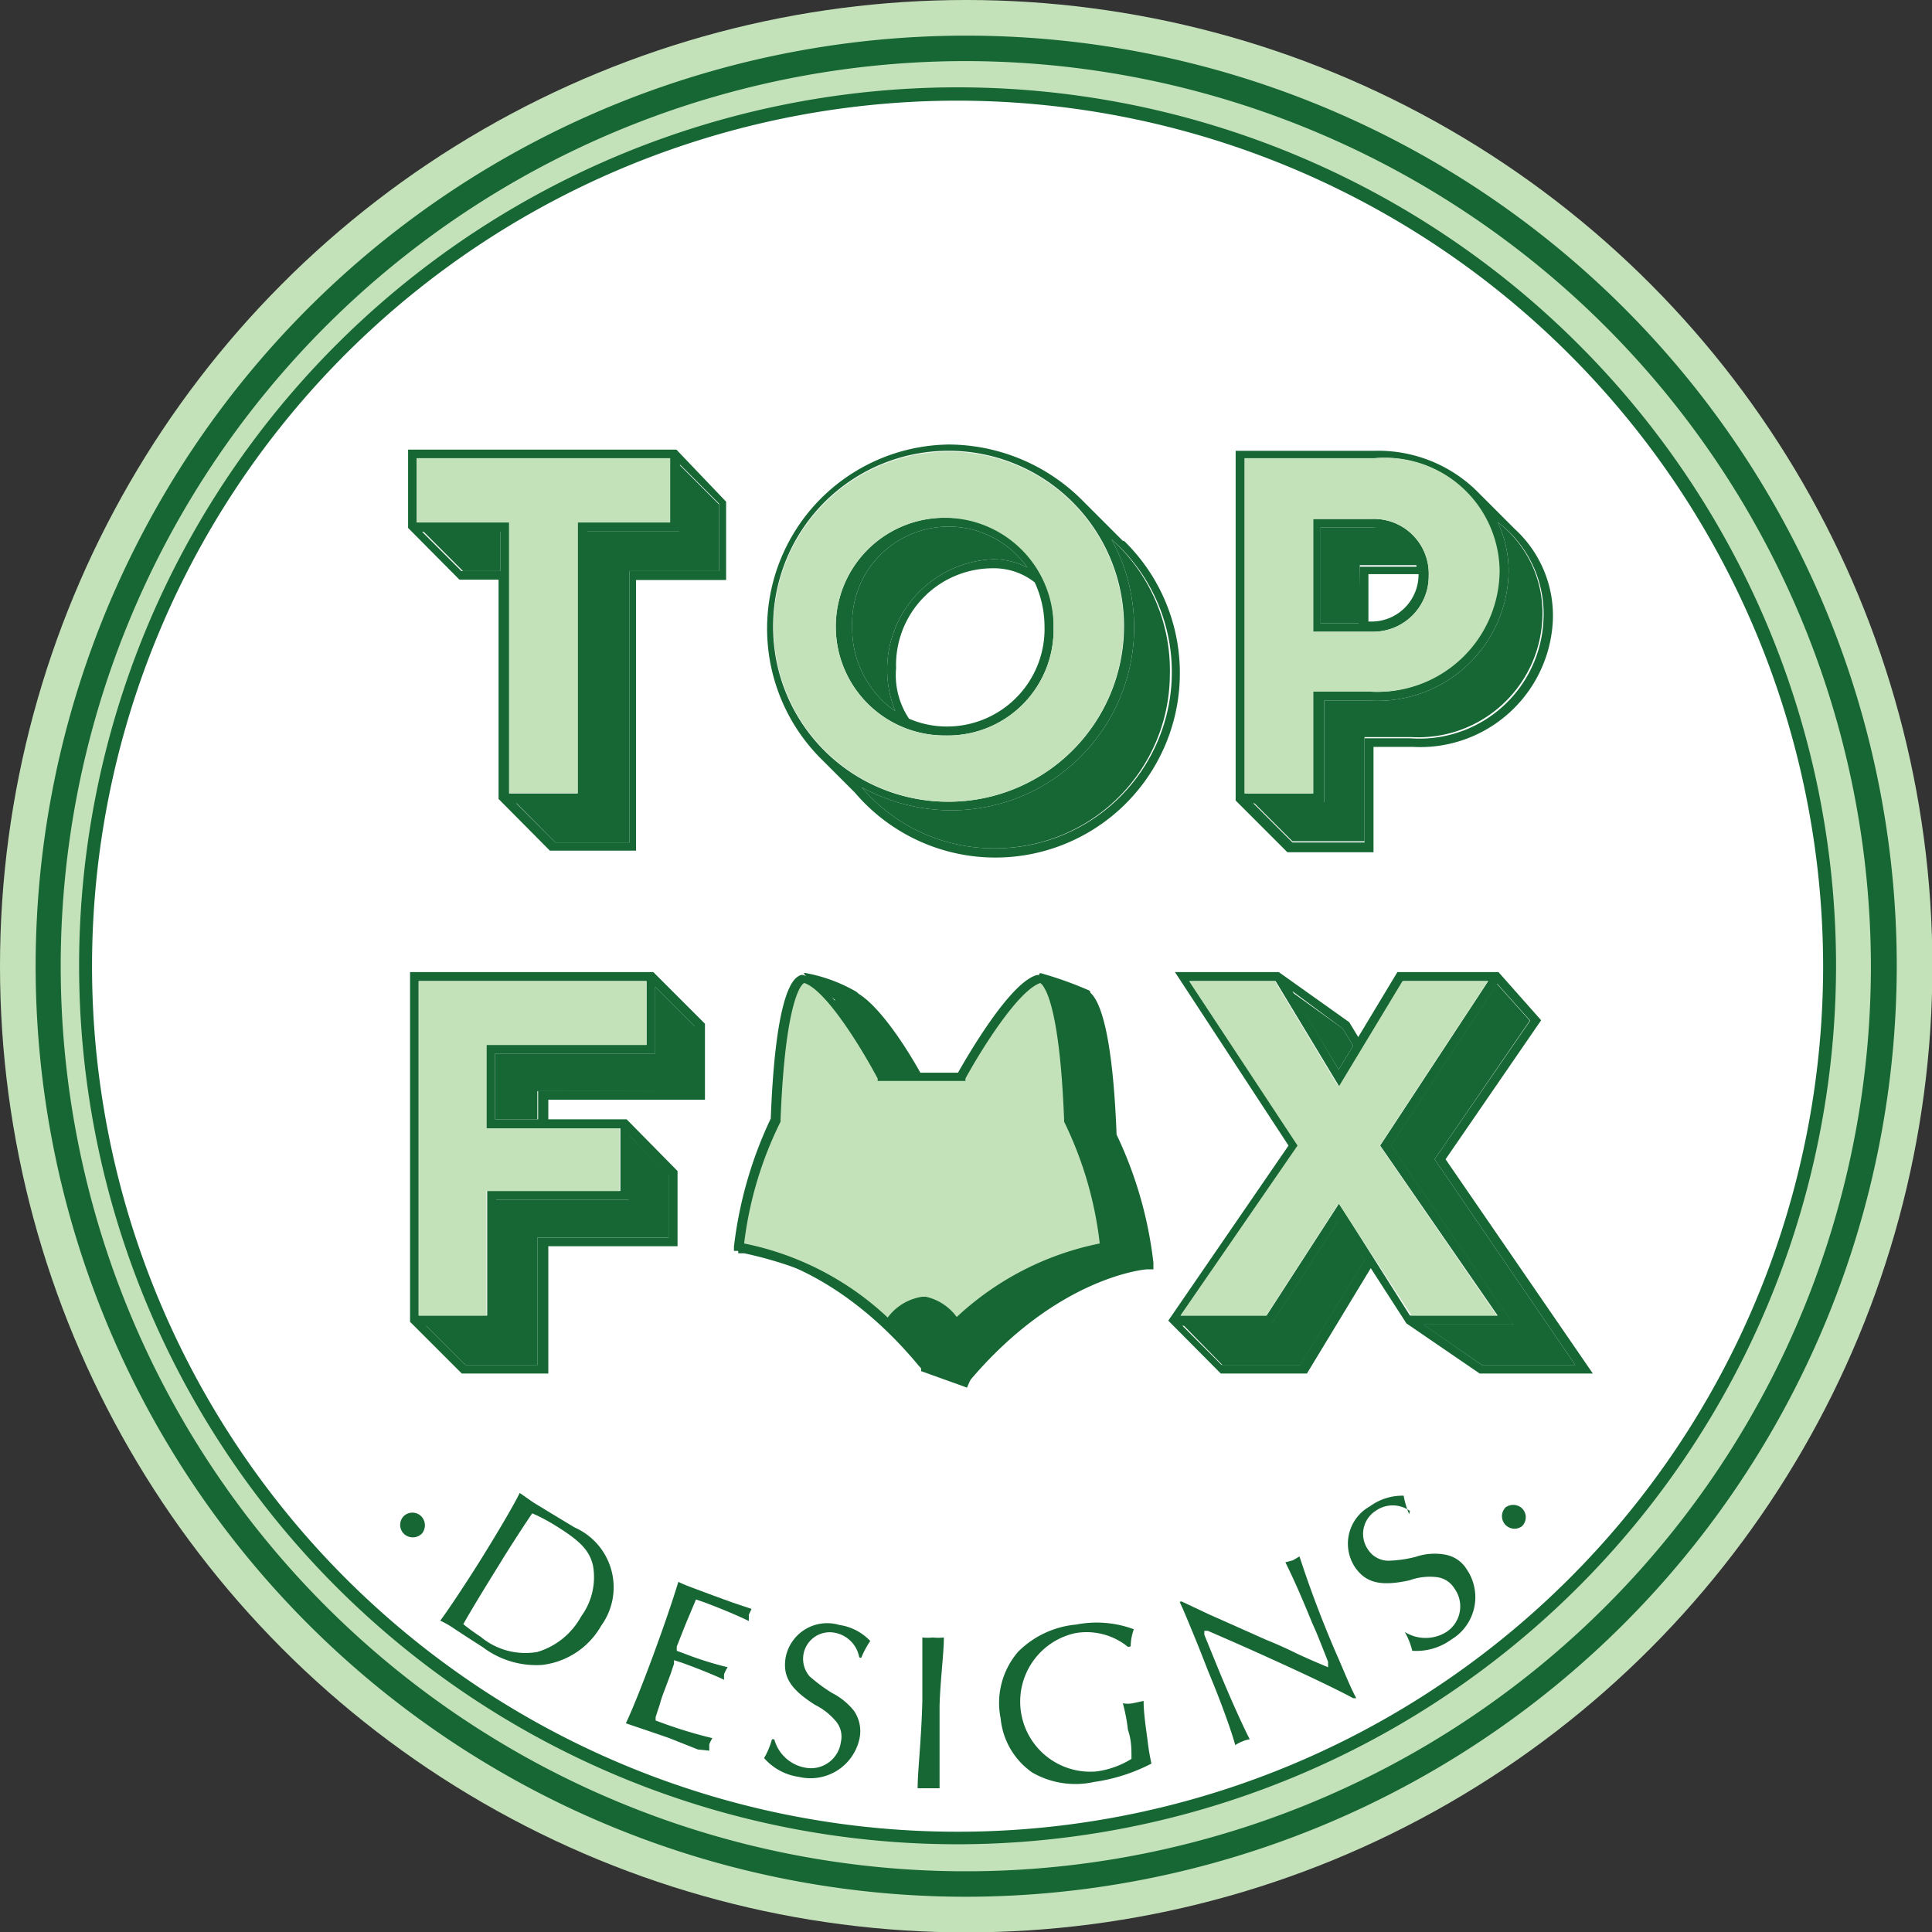 <svg xmlns="http://www.w3.org/2000/svg" width="49.33" height="49.33" viewBox="0 0 49.33 49.33"><rect x="0" y="0" width="49.33" height="49.33" fill="#333333" stroke="none"/><circle cx="24.67" cy="24.67" r="24.67" fill="#c4e2ba"></circle><path d="M24.67,48.43A23.76,23.76,0,1,1,48.43,24.67,23.79,23.79,0,0,1,24.67,48.43Zm0-46.87a23.11,23.11,0,1,0,23.1,23.11A23.14,23.14,0,0,0,24.67,1.56Z" fill="#166734"></path><circle cx="24.45" cy="24.67" r="22.26" fill="#fff"></circle><path d="M24.45,47.09A22.43,22.43,0,1,1,46.88,24.67,22.45,22.45,0,0,1,24.45,47.09Zm0-44.52a22.1,22.1,0,1,0,22.1,22.1A22.12,22.12,0,0,0,24.45,2.57Z" fill="#166734"></path><path d="M10.77,39.16a.33.33,0,0,1-.46,0,.32.32,0,0,1,0-.45.32.32,0,0,1,.44,0A.33.33,0,0,1,10.77,39.16Z" fill="#166734"></path><path d="M13.63,38.37l.51.31.53.32a1.67,1.67,0,0,1,.68,2.51,2,2,0,0,1-1.5,1,2.26,2.26,0,0,1-1.52-.45l-.42-.27-.32-.21a2.3,2.3,0,0,0-.35-.2c.15-.19.69-1,1.08-1.63s.76-1.25.95-1.63Zm-1.36,3.42a1.78,1.78,0,0,0,1.45.39,1.89,1.89,0,0,0,1.12-.91,1.69,1.69,0,0,0,.3-1.3c-.09-.38-.32-.62-.93-1a4.73,4.73,0,0,0-.62-.33c-.12.17-.61.92-.85,1.32-.38.61-.78,1.27-.91,1.51A5,5,0,0,0,12.27,41.79Z" fill="#166734"></path><path d="M17.82,44.67l-.73-.29c-.31-.11-1-.34-1.11-.38.17-.35.5-1.18.82-2.07.25-.69.43-1.24.52-1.54.17.08.17.08.95.37l.44.16.48.16-.07.15s0,.07,0,.16c-.28-.14-.79-.35-1.17-.49l-.18-.06s-.1.24-.26.62l-.23.58s0,.06,0,.11l.19.07a8.75,8.75,0,0,0,1.11.35,1,1,0,0,0-.09.17.66.66,0,0,0,0,.15c-.21-.1-.62-.27-1.09-.44l-.19-.06,0,.09-.09.27-.15.4a3.54,3.54,0,0,0-.13.39c-.06.17-.09.28-.1.3l0,.09.19.07a11.28,11.28,0,0,0,1.26.38.79.79,0,0,0-.08.16c0,.06,0,.09,0,.16Z" fill="#166734"></path><path d="M21.94,42.32a.78.78,0,0,0-.62-.63.68.68,0,0,0-.65,1.11,4.07,4.07,0,0,0,.58.43,1.69,1.69,0,0,1,.56.46.92.92,0,0,1,.14.68,1.28,1.28,0,0,1-1.55,1,1.45,1.45,0,0,1-.89-.48,2,2,0,0,0,.2-.48h.06a1,1,0,0,0,.77.72.77.77,0,0,0,.93-.65.61.61,0,0,0-.11-.51,1.66,1.66,0,0,0-.55-.44c-.63-.4-.83-.72-.75-1.21a1.08,1.08,0,0,1,1.37-.83,1.35,1.35,0,0,1,.79.41,2.25,2.25,0,0,0-.23.43Z" fill="#166734"></path><path d="M23.82,41.81a1.31,1.31,0,0,0,.28,0c0,.4-.09,1.08-.11,1.74,0,1,0,1.68,0,2.11l-.28,0h-.28c0-.45.09-1.14.12-2.21,0-.64,0-1.28,0-1.64A1.31,1.31,0,0,0,23.82,41.81Z" fill="#166734"></path><path d="M28.8,42.05a1.67,1.67,0,0,0-1.35-.35A1.79,1.79,0,0,0,28,45.23a2.26,2.26,0,0,0,.89-.32c0-.26,0-.48-.09-.74a4.59,4.59,0,0,0-.13-.68.71.71,0,0,0,.25,0l.28-.06c0,.29.05.63.1,1a5.46,5.46,0,0,0,.1.6,4.58,4.58,0,0,1-1.47.47,2.21,2.21,0,0,1-1.57-.24,1.9,1.9,0,0,1-.81-1.38A2,2,0,0,1,26,42.17a2.4,2.4,0,0,1,1.48-.69,2.72,2.72,0,0,1,1.47.12,1.33,1.33,0,0,0-.08.44Z" fill="#166734"></path><path d="M30.17,40.89l.7.33.72.32.74.33c.25.1.54.23.78.35.41.19.59.26.8.35l0-.14c-.28-.71-.28-.71-.41-1-.3-.74-.53-1.24-.68-1.54l.19-.05.17-.1a27.93,27.93,0,0,0,1,2.62c.22.51.31.74.45,1l-.08,0c-.53-.29-1.82-.89-3.09-1.45l-.62-.27-.09,0,0,.1c.44,1.08.45,1.1.51,1.24.21.5.48,1.1.65,1.43a.66.66,0,0,0-.2.06.7.7,0,0,0-.17.09c-.07-.27-.32-1-.68-1.86-.27-.69-.27-.69-.51-1.27-.12-.29-.16-.38-.23-.53Z" fill="#166734"></path><path d="M36,38.58a.75.75,0,0,0-.88,0,.7.7,0,0,0-.18,1,.62.62,0,0,0,.5.27,3.05,3.05,0,0,0,.71-.1,1.5,1.5,0,0,1,.72-.06.81.81,0,0,1,.58.38,1.26,1.26,0,0,1-.39,1.79,1.52,1.52,0,0,1-1,.29,1.9,1.9,0,0,0-.19-.48l0,0a1,1,0,0,0,1.06,0,.78.78,0,0,0,.2-1.12.61.61,0,0,0-.44-.28,1.52,1.52,0,0,0-.7.08c-.73.16-1.11.07-1.39-.33a1.09,1.09,0,0,1,.38-1.56,1.4,1.4,0,0,1,.86-.27,2.15,2.15,0,0,0,.14.47Z" fill="#166734"></path><path d="M38.86,38.51a.32.32,0,0,1,0,.46.32.32,0,0,1-.42-.48A.33.33,0,0,1,38.86,38.51Z" fill="#166734"></path><path d="M17.27,11.48H10.42v2l1.31,1.32h1v5.6l1.31,1.32h2.2V14.81h2.3v-2Zm-4.49,3.1h-1l-1-1h2Zm-2.14-1.24V11.7h6.47v1.64H14.75v6.92H13V13.34Zm7.72,1.24H16.07v6.93H14.18l-1-1H15V13.56h2.36v-1.7l1,1Z" fill="#166734"></path><polygon points="17.11 11.7 17.11 13.34 14.75 13.34 14.75 20.25 13 20.25 13 13.34 10.64 13.34 10.64 11.7 17.11 11.7" fill="#c4e2ba"></polygon><polygon points="12.78 13.56 12.78 14.58 11.82 14.58 10.8 13.56 12.78 13.56" fill="#166734"></polygon><polygon points="18.36 12.88 18.36 14.58 16.07 14.58 16.07 21.51 14.18 21.51 13.16 20.48 14.98 20.48 14.98 13.56 17.34 13.56 17.34 11.86 18.36 12.88" fill="#166734"></polygon><path d="M24.21,13.22A2.78,2.78,0,1,0,26.9,16,2.7,2.7,0,0,0,24.21,13.22ZM21.76,16a2.46,2.46,0,0,1,4.47-1.51,1.89,1.89,0,0,0-.89-.21,2.82,2.82,0,0,0-2.48,3.88A2.57,2.57,0,0,1,21.76,16Zm2.45,2.55a2.42,2.42,0,0,1-1-.2,2,2,0,0,1-.35-1.29,2.47,2.47,0,0,1,2.46-2.55,1.69,1.69,0,0,1,1.1.36A2.71,2.71,0,0,1,26.67,16,2.49,2.49,0,0,1,24.21,18.55Zm0-5.33A2.78,2.78,0,1,0,26.9,16,2.7,2.7,0,0,0,24.21,13.22ZM21.76,16a2.46,2.46,0,0,1,4.47-1.51,1.89,1.89,0,0,0-.89-.21,2.82,2.82,0,0,0-2.48,3.88A2.57,2.57,0,0,1,21.76,16Zm2.45,2.55a2.42,2.42,0,0,1-1-.2,2,2,0,0,1-.35-1.29,2.47,2.47,0,0,1,2.46-2.55,1.69,1.69,0,0,1,1.1.36A2.71,2.71,0,0,1,26.67,16,2.49,2.49,0,0,1,24.21,18.55Zm0-5.33A2.78,2.78,0,1,0,26.9,16,2.7,2.7,0,0,0,24.21,13.22ZM21.76,16a2.46,2.46,0,0,1,4.47-1.51,1.89,1.89,0,0,0-.89-.21,2.82,2.82,0,0,0-2.48,3.88A2.57,2.57,0,0,1,21.76,16Zm2.45,2.55a2.42,2.42,0,0,1-1-.2,2,2,0,0,1-.35-1.29,2.47,2.47,0,0,1,2.46-2.55,1.69,1.69,0,0,1,1.1.36A2.71,2.71,0,0,1,26.67,16,2.49,2.49,0,0,1,24.21,18.55Zm0-5.33A2.78,2.78,0,1,0,26.9,16,2.7,2.7,0,0,0,24.21,13.22ZM21.76,16a2.46,2.46,0,0,1,4.47-1.51,1.89,1.89,0,0,0-.89-.21,2.82,2.82,0,0,0-2.48,3.88A2.57,2.57,0,0,1,21.76,16Zm2.45,2.55a2.42,2.42,0,0,1-1-.2,2,2,0,0,1-.35-1.29,2.47,2.47,0,0,1,2.46-2.55,1.69,1.69,0,0,1,1.1.36A2.71,2.71,0,0,1,26.67,16,2.49,2.49,0,0,1,24.21,18.55Zm4.46-4.74-1-1a4.85,4.85,0,0,0-3.43-1.46A4.7,4.7,0,0,0,21,19.41l.83.83a4.71,4.71,0,1,0,6.87-6.43ZM19.74,16a4.48,4.48,0,1,1,4.47,4.47A4.46,4.46,0,0,1,19.74,16Zm5.66,5.66A4.42,4.42,0,0,1,22,20.1a4.79,4.79,0,0,0,2.26.59,4.67,4.67,0,0,0,4.12-6.92,4.5,4.5,0,0,1-2.93,7.89ZM26.9,16a2.69,2.69,0,1,0-2.69,2.78A2.7,2.7,0,0,0,26.9,16Zm-5.14,0a2.46,2.46,0,0,1,4.47-1.51,1.89,1.89,0,0,0-.89-.21,2.82,2.82,0,0,0-2.48,3.88A2.57,2.57,0,0,1,21.76,16Zm1.12,1.06a2.47,2.47,0,0,1,2.46-2.55,1.69,1.69,0,0,1,1.1.36A2.71,2.71,0,0,1,26.67,16a2.49,2.49,0,0,1-2.46,2.55,2.42,2.42,0,0,1-1-.2A2,2,0,0,1,22.88,17.06Zm1.33-3.84A2.78,2.78,0,1,0,26.9,16,2.7,2.7,0,0,0,24.21,13.22ZM21.76,16a2.46,2.46,0,0,1,4.47-1.51,1.89,1.89,0,0,0-.89-.21,2.82,2.82,0,0,0-2.48,3.88A2.57,2.57,0,0,1,21.76,16Zm2.45,2.55a2.42,2.42,0,0,1-1-.2,2,2,0,0,1-.35-1.29,2.47,2.47,0,0,1,2.46-2.55,1.69,1.69,0,0,1,1.1.36A2.71,2.71,0,0,1,26.67,16,2.49,2.49,0,0,1,24.21,18.55Zm0-5.33A2.78,2.78,0,1,0,26.9,16,2.7,2.7,0,0,0,24.21,13.22ZM21.76,16a2.46,2.46,0,0,1,4.47-1.51,1.89,1.89,0,0,0-.89-.21,2.82,2.82,0,0,0-2.48,3.88A2.57,2.57,0,0,1,21.76,16Zm2.45,2.55a2.42,2.42,0,0,1-1-.2,2,2,0,0,1-.35-1.29,2.47,2.47,0,0,1,2.46-2.55,1.69,1.69,0,0,1,1.1.36A2.71,2.71,0,0,1,26.67,16,2.49,2.49,0,0,1,24.21,18.55Z" fill="#166734"></path><path d="M24.21,11.53A4.47,4.47,0,1,0,28.69,16,4.46,4.46,0,0,0,24.21,11.53Zm0,7.25A2.78,2.78,0,1,1,26.9,16,2.7,2.7,0,0,1,24.21,18.78Z" fill="#c4e2ba"></path><path d="M26.23,14.49a1.89,1.89,0,0,0-.89-.21,2.82,2.82,0,0,0-2.48,3.88A2.57,2.57,0,0,1,21.76,16a2.46,2.46,0,0,1,4.47-1.51Z" fill="#166734"></path><path d="M29.87,17.24a4.46,4.46,0,0,1-4.47,4.42A4.42,4.42,0,0,1,22,20.1a4.79,4.79,0,0,0,2.26.59,4.67,4.67,0,0,0,4.12-6.92A4.5,4.5,0,0,1,29.87,17.24Z" fill="#166734"></path><path d="M35.05,13.25H33.53v2.88h1.52a1.42,1.42,0,0,0,1.43-1.43A1.4,1.4,0,0,0,35.05,13.25Zm-.33,2.66h-1V13.47h1.32a1.17,1.17,0,0,1,1.16,1H34.72Zm.33,0h-.11V14.66h1.31v0A1.2,1.2,0,0,1,35.05,15.91Zm0-2.66H33.53v2.88h1.52a1.42,1.42,0,0,0,1.43-1.43A1.4,1.4,0,0,0,35.05,13.25Zm-.33,2.66h-1V13.47h1.32a1.17,1.17,0,0,1,1.16,1H34.72Zm.33,0h-.11V14.66h1.31v0A1.2,1.2,0,0,1,35.05,15.91Zm0-2.66H33.53v2.88h1.52a1.42,1.42,0,0,0,1.43-1.43A1.4,1.4,0,0,0,35.05,13.25Zm-.33,2.66h-1V13.47h1.32a1.17,1.17,0,0,1,1.16,1H34.72Zm.33,0h-.11V14.66h1.31v0A1.2,1.2,0,0,1,35.05,15.91Zm0-2.66H33.53v2.88h1.52a1.42,1.42,0,0,0,1.43-1.43A1.4,1.4,0,0,0,35.05,13.25Zm-.33,2.66h-1V13.47h1.32a1.17,1.17,0,0,1,1.16,1H34.72Zm.33,0h-.11V14.66h1.31v0A1.2,1.2,0,0,1,35.05,15.91Zm3.63-2.4-1-1a3.6,3.6,0,0,0-2.58-1H31.55v8.93l1.32,1.32h2.2V19.07h1a3.39,3.39,0,0,0,3.58-3.25A3,3,0,0,0,38.68,13.51Zm-6.9-1.81H35.1a2.92,2.92,0,0,1,3.16,2.87A3.11,3.11,0,0,1,35,17.66H33.53v2.6H31.78ZM36,18.85H34.84v2.66H33l-1-1h1.81V17.89H35a3.35,3.35,0,0,0,3.52-3.32,2.94,2.94,0,0,0-.28-1.24,2.93,2.93,0,0,1,1.17,2.49A3.17,3.17,0,0,1,36,18.85Zm.45-4.15a1.4,1.4,0,0,0-1.43-1.45H33.53v2.88h1.52A1.42,1.42,0,0,0,36.48,14.7Zm-1.76,1.21h-1V13.47h1.32a1.17,1.17,0,0,1,1.16,1H34.72Zm.22-1.25h1.31v0a1.2,1.2,0,0,1-1.2,1.21h-.11Zm.11-1.41H33.53v2.88h1.52a1.42,1.42,0,0,0,1.43-1.43A1.4,1.4,0,0,0,35.05,13.25Zm-.33,2.66h-1V13.47h1.32a1.17,1.17,0,0,1,1.16,1H34.72Zm.33,0h-.11V14.66h1.31v0A1.2,1.2,0,0,1,35.05,15.91Zm0-2.66H33.53v2.88h1.52a1.42,1.42,0,0,0,1.43-1.43A1.4,1.4,0,0,0,35.05,13.25Zm-.33,2.66h-1V13.47h1.32a1.17,1.17,0,0,1,1.16,1H34.72Zm.33,0h-.11V14.66h1.31v0A1.2,1.2,0,0,1,35.05,15.91Z" fill="#166734"></path><path d="M35.1,11.7H31.78v8.56h1.75v-2.6H35a3.11,3.11,0,0,0,3.29-3.09A2.92,2.92,0,0,0,35.1,11.7Zm-.05,4.43H33.53V13.25h1.52a1.4,1.4,0,0,1,1.43,1.45A1.42,1.42,0,0,1,35.05,16.13Z" fill="#c4e2ba"></path><path d="M39.38,15.82a3.17,3.17,0,0,1-3.35,3H34.84v2.66H33l-1-1h1.81V17.89H35a3.35,3.35,0,0,0,3.52-3.32,2.94,2.94,0,0,0-.28-1.24A2.93,2.93,0,0,1,39.38,15.82Z" fill="#166734"></path><path d="M36.23,14.43H34.72v1.48h-1V13.47h1.32A1.17,1.17,0,0,1,36.23,14.43Z" fill="#166734"></path><path d="M18,28.08V26.14l-1.32-1.32H10.47v8.93l1.32,1.32H14V31.82H17.3V29.9L16,28.58H14v-.5Zm-1.93,2.55V29l1,1V31.6H13.72v3.25H11.88l-1-1h1.79V30.63Zm-.23-1.82v1.6h-3.4v3.18H10.69V25.05h5.82v1.63H12.42v2.13Zm-2.1-.95v.72H12.64V26.9h4.09V25.2l1,1v1.64Z" fill="#166734"></path><polygon points="12.42 26.68 12.42 28.81 15.82 28.81 15.82 30.41 12.42 30.41 12.42 33.59 10.69 33.59 10.69 25.05 16.5 25.05 16.5 26.68 12.42 26.68" fill="#c4e2ba"></polygon><polygon points="17.07 29.98 17.07 31.6 13.72 31.6 13.72 34.85 11.88 34.85 10.85 33.82 12.64 33.82 12.64 30.63 16.05 30.63 16.05 28.97 17.07 29.98" fill="#166734"></polygon><polygon points="17.75 26.22 17.75 27.86 13.72 27.86 13.72 28.58 12.64 28.58 12.64 26.9 16.73 26.9 16.73 25.2 17.75 26.22" fill="#166734"></polygon><path d="M36.91,29.6l2.44-3.55-1.09-1.23H35.68l-1,1.66-.23-.38-1.8-1.28H30l2.9,4.43-3.07,4.47,1.34,1.35h2.2L35,32.38l.91,1.41,1.87,1.28h2.89Zm-2.63-3.34.27.44-.37.61-1.18-2Zm-1.09,8.59h-2l-1-1h2.25l1.73-2.67.67,1Zm1-4.12-1.85,2.86H30.15l3-4.34-2.77-4.2h2.19l1.63,2.7,1.63-2.7H38l-2.76,4.2,3,4.34H36Zm2.16,3.09h2.3l-3.13-4.57,2.71-4.13.84.94L36.63,29.6l3.59,5.25H37.83Z" fill="#166734"></path><polygon points="38.22 33.59 36.04 33.59 34.18 30.73 32.33 33.59 30.14 33.59 33.13 29.25 30.36 25.05 32.55 25.05 34.18 27.75 35.81 25.05 37.99 25.05 35.23 29.25 38.22 33.59" fill="#c4e2ba"></polygon><polygon points="34.85 32.18 33.2 34.85 31.21 34.85 30.2 33.82 32.45 33.82 34.18 31.15 34.85 32.18" fill="#166734"></polygon><polygon points="34.55 26.7 34.18 27.31 33 25.34 34.28 26.26 34.55 26.7" fill="#166734"></polygon><polygon points="40.22 34.85 37.83 34.85 36.34 33.82 38.64 33.82 35.51 29.25 38.22 25.12 39.06 26.06 36.63 29.6 40.22 34.85" fill="#166734"></polygon><path d="M24.68,27.91h1s1.24-2.28,2-2.5c0,0,.58-.12.72,3.59a9.93,9.93,0,0,1,.94,3.26s-2.31.12-4.66,2.94A10.16,10.16,0,0,0,19,31.86,3.59,3.59,0,0,1,21,29c.15-3.71.72-3.59.72-3.59.76.22,2,2.5,2,2.5Z" fill="#166734"></path><path d="M24.68,35.43l-.11-.14A10.2,10.2,0,0,0,19,32l-.15,0,0-.15a3.76,3.76,0,0,1,1.95-2.94c.08-2.06.32-3.29.68-3.58a.28.28,0,0,1,.22-.06c.74.21,1.76,2,2,2.5H25.6c.25-.46,1.31-2.29,2-2.5a.27.27,0,0,1,.22.06c.37.29.61,1.55.69,3.64a10.32,10.32,0,0,1,.94,3.27l0,.17h-.17s-2.27.16-4.55,2.88ZM19.2,31.74A10.48,10.48,0,0,1,24.68,35a7.67,7.67,0,0,1,4.49-2.84,9.7,9.7,0,0,0-.9-3l0-.07c-.11-2.89-.48-3.37-.57-3.44-.56.21-1.52,1.81-1.85,2.41l0,.08H23.54l0-.08c-.32-.6-1.25-2.18-1.82-2.41-.08.07-.45.56-.56,3.44v.1l-.09,0A3.38,3.38,0,0,0,19.2,31.74Z" fill="#166734"></path><path d="M25.71,34.25l-1,.81v0l-1-.81a1.35,1.35,0,0,1,1-.73h.09A1.34,1.34,0,0,1,25.71,34.25Z" fill="#166734"></path><path d="M23.52,27.5h1s1.24-2.29,2-2.51c0,0,.58-.12.72,3.6a9.91,9.91,0,0,1,.94,3.25s-2.31.12-4.66,2.94c-2.35-2.82-4.66-2.94-4.66-2.94a9.91,9.91,0,0,1,.94-3.25c.15-3.72.72-3.6.72-3.6.75.22,1.95,2.51,1.95,2.51Z" fill="#c4e2ba"></path><path d="M23.52,34.94l-.08-.09c-2.29-2.75-4.56-2.9-4.59-2.91h-.11l0-.11a10.46,10.46,0,0,1,.94-3.27c.1-2.63.42-3.42.67-3.61.09-.07.15-.06.17-.05.74.21,1.8,2.13,2,2.49h1.94c.2-.35,1.3-2.28,2-2.49a.19.19,0,0,1,.18.05c.25.19.57,1,.67,3.61a10.46,10.46,0,0,1,.94,3.27l0,.11h-.11s-2.3.16-4.59,2.91ZM19,31.75a7.51,7.51,0,0,1,4.54,2.87,7.51,7.51,0,0,1,4.54-2.87,9.53,9.53,0,0,0-.91-3.11v-.05c-.12-3.11-.55-3.46-.61-3.49-.59.2-1.58,1.83-1.91,2.44l0,.06H22.41l0-.06c-.32-.61-1.28-2.24-1.87-2.44-.06,0-.49.38-.61,3.49v.05A9.53,9.53,0,0,0,19,31.75Z" fill="#166734"></path><path d="M24.55,33.83l-1,.81v0l-1-.81a1.34,1.34,0,0,1,1-.72h.09A1.34,1.34,0,0,1,24.55,33.83Z" fill="#166734"></path><polygon points="23.52 35.01 24.69 35.43 25.23 34.21 23.52 34.07 23.52 35.01" fill="#166734"></polygon><path d="M26.58,24.85a9.4,9.4,0,0,1,1.23.44c.19.09-.7.63-.7.63S26.34,24.81,26.58,24.85Z" fill="#166734"></path><path d="M20.54,24.84a4,4,0,0,1,1.32.48c.26.17-.34.36-.34.36S20.41,24.86,20.54,24.84Z" fill="#166734"></path></svg>
